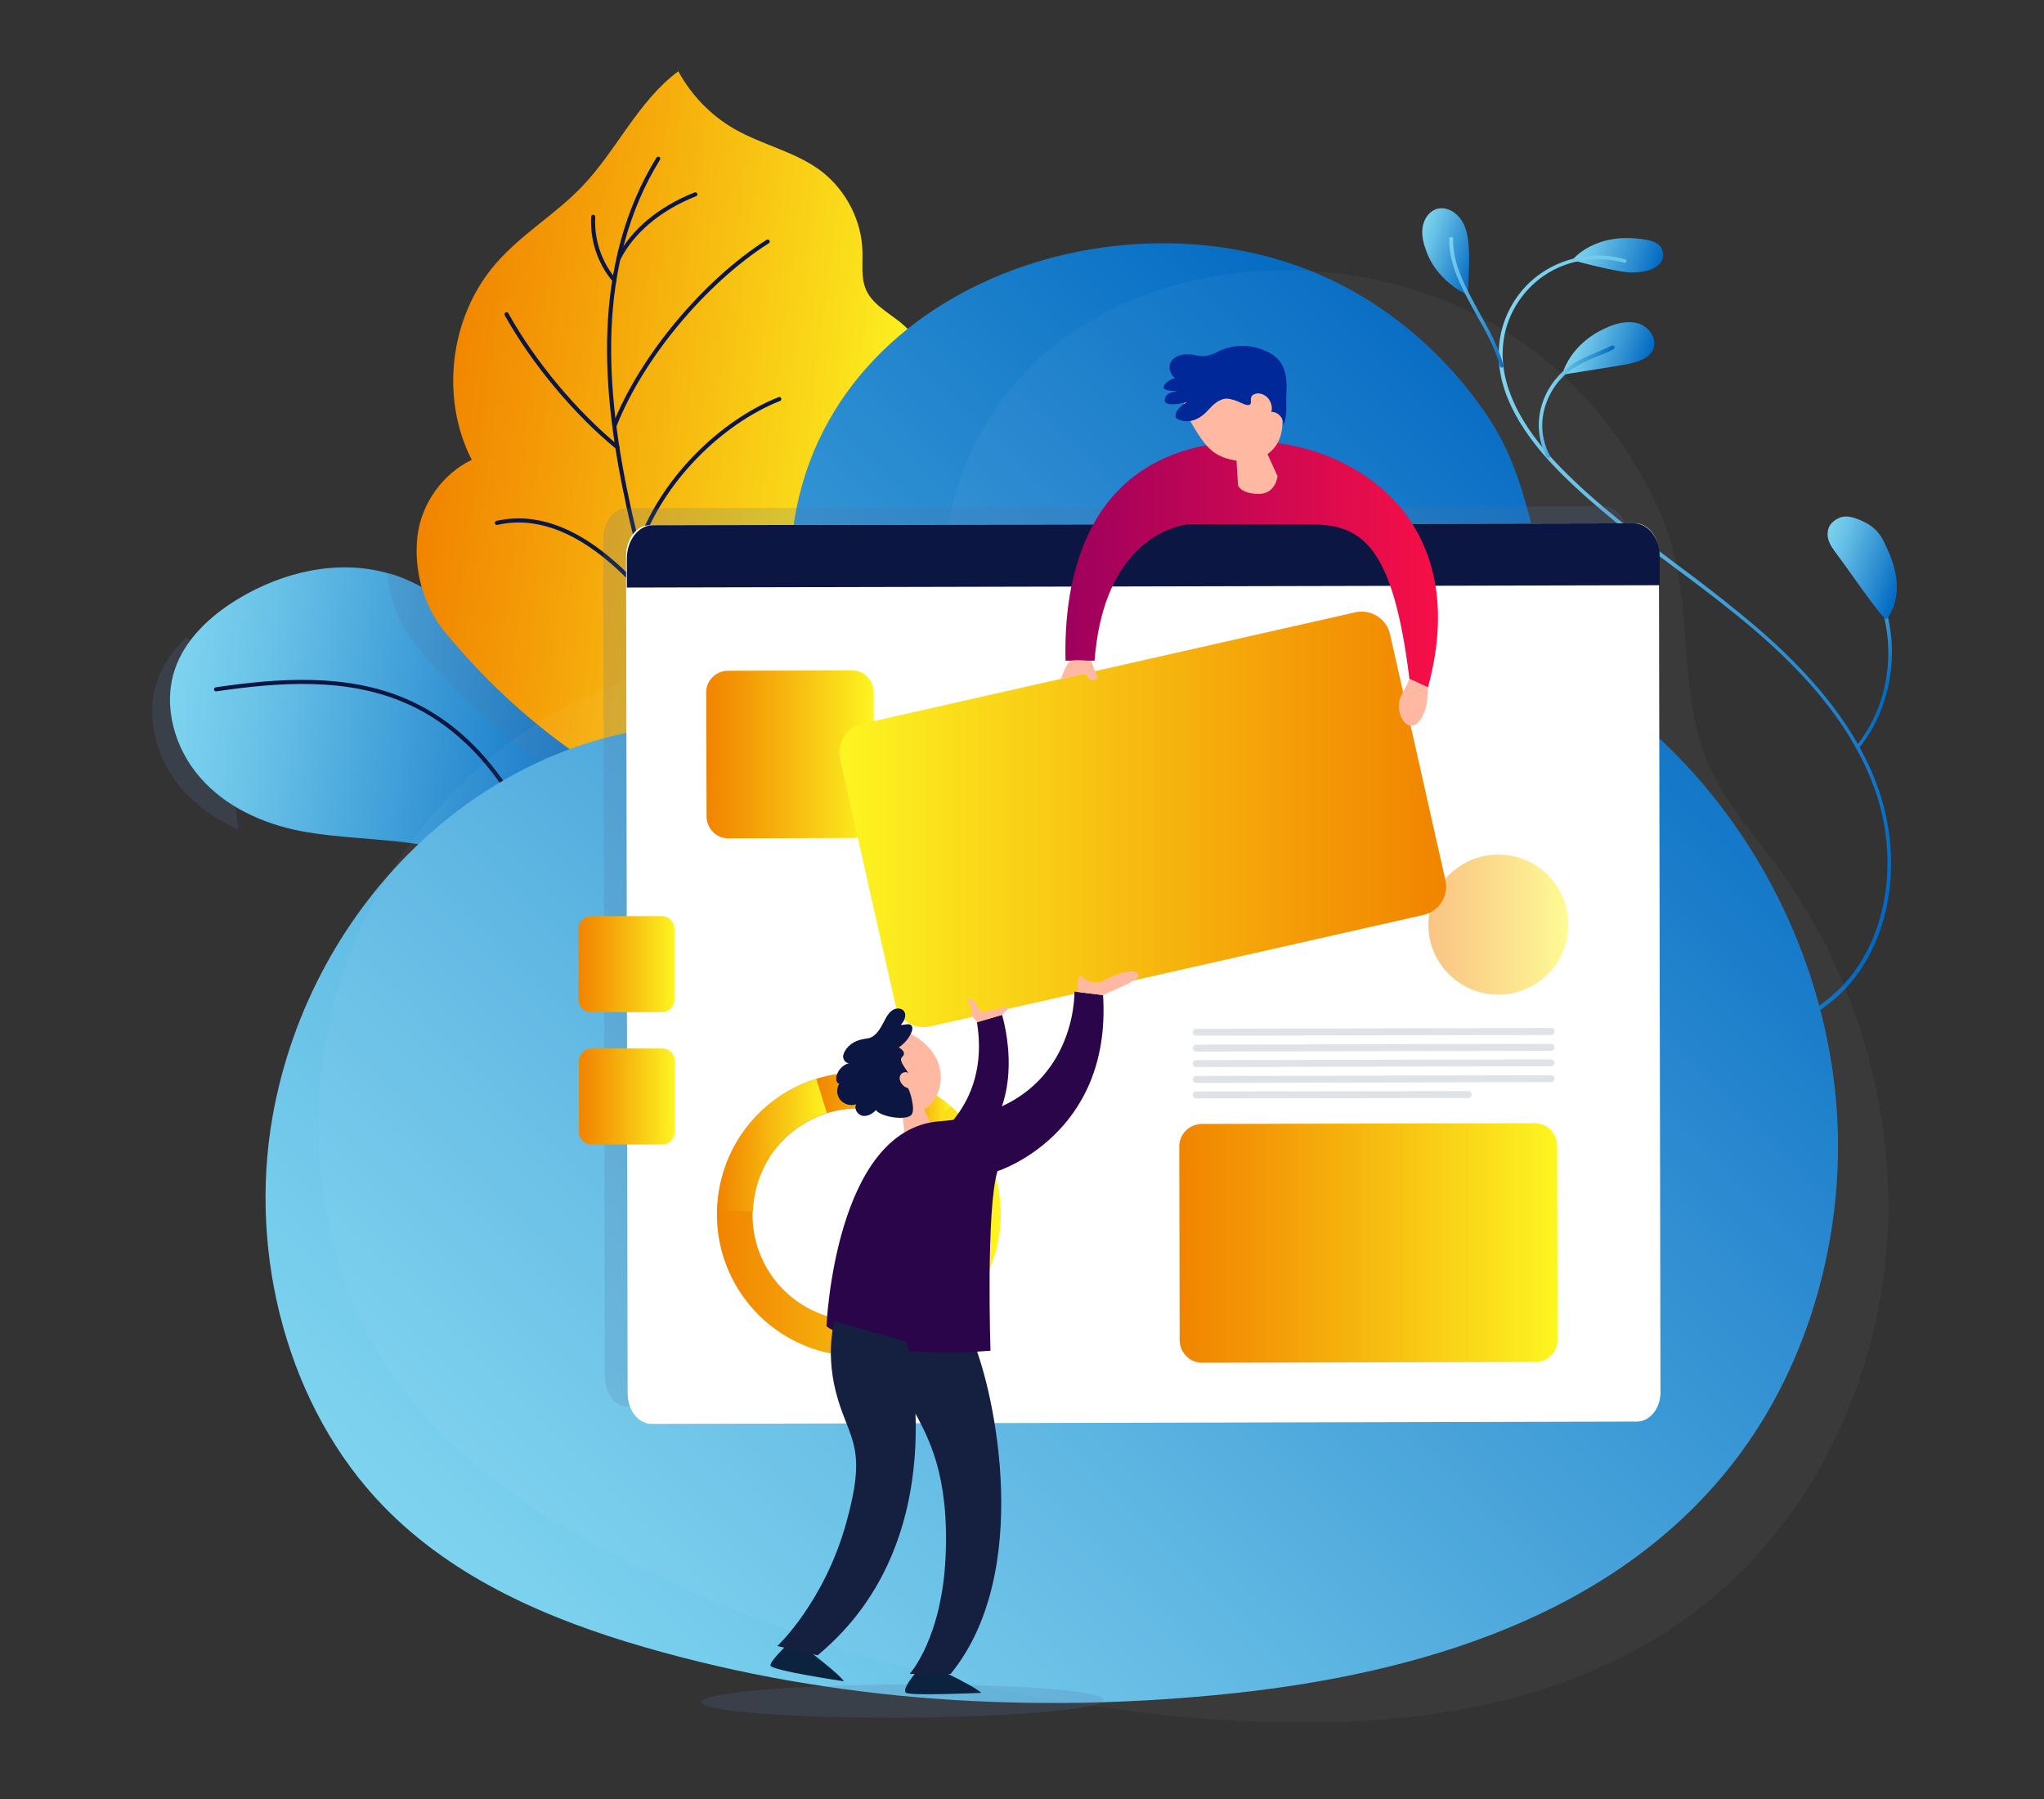 <svg width="375" height="330" viewBox="0 0 375 330" fill="none" xmlns="http://www.w3.org/2000/svg">
<rect x="0" y="0" width="375" height="330" fill="#333333" stroke="none"/>
<g clip-path="url(#clip0)">
<path d="M340.903 137.168C340.903 137.168 340.832 137.168 340.832 137.097C340.69 136.955 340.619 136.742 340.761 136.6C347.787 127.725 348.355 114.379 342.109 104.866C341.967 104.724 342.038 104.511 342.18 104.369C342.322 104.227 342.535 104.298 342.677 104.44C349.064 114.166 348.497 127.867 341.258 136.955C341.187 137.168 341.045 137.239 340.903 137.168Z" fill="url(#paint0_linear)"/>
<path d="M299.741 49.988C301.231 49.917 302.864 49.704 304.07 48.781C304.638 48.355 305.135 47.645 305.135 46.935C305.135 45.728 304.78 44.45 301.87 43.953C292.502 42.391 288.457 47.716 288.457 47.716C288.457 47.716 297.115 50.13 299.741 49.988Z" fill="url(#paint1_linear)"/>
<path d="M286.257 205.321C286.186 205.321 286.115 205.25 286.044 205.108C285.973 204.895 286.044 204.753 286.257 204.682L319.896 191.265C325.787 188.922 331.89 186.508 336.645 182.178C346.013 173.729 348.923 158.111 343.742 144.196C338.49 129.997 326.638 119.277 318.122 112.462C314.644 109.622 311.025 106.925 307.477 104.298C300.096 98.76 292.502 93.01 285.902 86.336C278.024 78.314 274.334 70.576 275.044 63.264C275.541 57.939 278.45 52.969 282.921 49.988C287.392 47.006 293.07 46.083 298.18 47.574C298.393 47.645 298.464 47.858 298.393 48C298.322 48.213 298.109 48.284 297.967 48.213C293.07 46.793 287.534 47.645 283.276 50.556C279.018 53.467 276.179 58.223 275.753 63.335C275.115 70.363 278.663 77.959 286.399 85.84C292.928 92.513 300.522 98.192 307.902 103.73C311.451 106.357 315.07 109.125 318.548 111.965C327.064 118.851 339.058 129.642 344.381 144.054C349.632 158.253 346.652 174.226 337.071 182.816C332.174 187.218 325.787 189.774 320.109 192.046L286.47 205.463C286.47 205.392 286.399 205.392 286.257 205.321Z" fill="url(#paint2_linear)"/>
<path d="M346.084 113.598C344.948 113.101 339.271 104.653 337 101.671C336.361 100.819 335.722 99.967 335.438 98.973C335.154 97.979 335.296 96.772 336.006 95.992C336.929 95.069 338.206 94.288 340.406 95.069C344.239 96.417 345.161 98.192 346.297 100.819C350.271 109.338 346.084 113.598 346.084 113.598Z" fill="url(#paint3_linear)"/>
<path d="M298.818 66.742C300.664 66.316 302.793 65.677 303.36 63.902C303.999 62.127 302.651 60.14 300.876 59.43C299.102 58.791 297.115 59.146 295.341 59.856C287.889 62.837 286.612 68.73 286.612 68.73C286.612 68.73 296.76 67.168 298.818 66.742Z" fill="url(#paint4_linear)"/>
<path d="M269.295 54.105C265.889 52.543 262.837 49.491 261.63 45.941C261.134 44.592 260.779 43.172 260.992 41.752C261.205 40.333 261.985 38.984 263.334 38.416C264.966 37.777 266.811 38.629 267.876 40.048C268.94 41.397 269.295 43.172 269.437 44.947C269.721 47.29 269.295 54.105 269.295 54.105Z" fill="url(#paint5_linear)"/>
<path d="M275.398 67.381C275.256 67.31 275.186 67.239 275.186 67.168C274.405 64.044 272.631 60.85 270.856 57.726C268.372 53.253 265.747 48.568 265.889 43.811C265.889 43.598 266.031 43.456 266.243 43.456C266.456 43.456 266.598 43.598 266.598 43.811C266.456 48.426 269.011 52.969 271.424 57.371C273.198 60.495 274.973 63.76 275.824 67.026C275.895 67.239 275.753 67.381 275.54 67.452C275.54 67.452 275.469 67.452 275.398 67.381Z" fill="url(#paint6_linear)"/>
<path d="M283.986 83.993C283.915 83.993 283.844 83.922 283.773 83.851C280.366 77.391 283.347 70.221 288.244 66.955C289.663 65.961 291.296 65.322 292.857 64.683C293.78 64.257 294.773 63.831 295.696 63.405C295.838 63.334 296.051 63.405 296.193 63.547C296.264 63.689 296.193 63.902 296.051 64.044C295.128 64.541 294.134 64.967 293.141 65.322C291.58 65.961 290.018 66.671 288.599 67.594C283.986 70.647 281.076 77.462 284.341 83.567C284.412 83.709 284.341 83.922 284.199 84.064C284.128 84.064 284.057 84.064 283.986 83.993Z" fill="url(#paint7_linear)"/>
<path opacity="0.2" d="M39.639 124.105C42.052 129.855 42.194 136.245 42.62 142.421C42.904 145.687 43.258 148.952 43.755 152.147C39.852 150.443 36.303 148.029 33.465 144.835C28.781 139.51 26.581 131.772 28.781 125.099C29.845 121.975 31.761 119.206 34.103 116.934C36.587 118.709 38.504 121.336 39.639 124.105Z" fill="#5275A0"/>
<path d="M107.769 140.007C108.834 142.137 109.544 144.338 110.04 146.681C111.673 154.987 109.473 164.642 103.582 175.433C103.582 175.433 95.988 165.991 94.001 163.435C85.485 152.502 68.736 155.058 55.11 152.431C48.155 151.082 41.342 147.959 36.729 142.634C32.045 137.309 29.845 129.571 32.045 122.898C33.89 117.289 38.574 112.959 43.613 109.906C51.775 104.936 61.923 102.523 71.149 105.149C71.504 105.22 71.859 105.362 72.214 105.433C78.033 107.35 83.143 111.184 87.756 115.231C95.775 122.188 102.943 130.423 107.769 140.007Z" fill="url(#paint8_linear)"/>
<path d="M39.639 126.448C51.207 124.744 63.485 123.892 74.272 128.506C89.317 134.896 98.472 150.798 101.95 166.772" stroke="#0B1742" stroke-width="0.75" stroke-miterlimit="10" stroke-linecap="round" stroke-linejoin="round"/>
<path opacity="0.2" d="M107.769 140.007C108.834 142.137 109.544 144.338 110.04 146.681C99.466 140.788 87.401 131.843 76.259 118.283C73.278 114.592 71.433 109.835 71.149 105.079C71.504 105.15 71.859 105.292 72.214 105.363C78.033 107.279 83.143 111.113 87.756 115.16C95.776 122.188 102.943 130.423 107.769 140.007Z" fill="#5275A0"/>
<path d="M148.648 109.764C155.248 100.18 162.699 90.951 167.312 80.302C168.732 77.036 169.796 73.628 169.938 70.15C170.009 66.6 169.016 62.979 166.603 60.424C164.119 57.797 160.287 56.377 158.867 53.111C157.945 50.91 158.299 48.497 158.228 46.083C158.086 40.474 155.248 35.008 150.848 31.529C146.093 27.838 139.847 26.631 134.596 23.578C130.338 21.093 126.789 17.402 124.447 13.071C117.066 18.538 113.163 27.554 106.776 34.227C101.879 39.339 95.634 42.959 91.021 48.284C82.575 57.939 80.659 72.847 86.55 84.349C81.227 86.904 77.395 92.3 76.614 98.121C75.833 104.369 77.608 111.042 81.582 115.87C110.466 151.082 145.383 155.129 145.383 155.129C145.383 155.129 146.164 113.385 148.648 109.764Z" fill="url(#paint9_linear)"/>
<path d="M128.563 123.892C121.112 115.444 117.776 104.156 115.363 93.152C113.021 82.432 111.389 71.428 111.815 60.495C112.241 49.491 114.937 38.487 120.757 29.116" stroke="#0B1742" stroke-width="0.75" stroke-miterlimit="10" stroke-linecap="round" stroke-linejoin="round"/>
<path d="M92.937 57.655C97.834 66.458 105.569 75.758 113.305 82.076" stroke="#0B1742" stroke-width="0.75" stroke-miterlimit="10" stroke-linecap="round" stroke-linejoin="round"/>
<path d="M112.737 78.101C117.705 65.464 129.344 51.62 140.841 44.308" stroke="#0B1742" stroke-width="0.75" stroke-miterlimit="10" stroke-linecap="round" stroke-linejoin="round"/>
<path d="M91.163 95.92C105.711 92.584 117.989 108.628 121.608 113.101" stroke="#0B1742" stroke-width="0.75" stroke-miterlimit="10" stroke-linecap="round" stroke-linejoin="round"/>
<path d="M117.137 100.464C121.253 88.182 132.254 77.462 142.97 73.202" stroke="#0B1742" stroke-width="0.75" stroke-miterlimit="10" stroke-linecap="round" stroke-linejoin="round"/>
<path d="M108.834 39.764C108.55 44.805 110.608 48.993 112.737 51.407" stroke="#0B1742" stroke-width="0.75" stroke-miterlimit="10" stroke-linecap="round" stroke-linejoin="round"/>
<path d="M113.518 47.361C116.002 42.533 120.899 38.274 127.57 35.647" stroke="#0B1742" stroke-width="0.75" stroke-miterlimit="10" stroke-linecap="round" stroke-linejoin="round"/>
<path d="M337.071 215.544C337.355 210.291 337.213 205.037 336.645 199.855C334.019 175.433 322.309 152.36 305.064 136.032C298.889 130.21 291.863 125.028 287.889 117.36C281.147 104.44 281.644 89.602 273.269 76.894C264.895 64.115 252.617 54.176 238.849 49.065C197.687 33.801 140.131 58.649 145.312 111.61C145.312 111.823 145.383 112.107 145.383 112.391C146.093 123.395 138.002 132.624 127.712 132.908C89.672 133.973 57.026 165.21 50 204.824C45.529 230.311 52.839 258.211 70.298 276.244C83.285 289.661 100.814 297.116 118.273 302.156C153.332 312.308 190.165 314.438 226.288 310.605C260.069 306.984 295.767 296.548 317.625 268.789C329.335 253.952 336.006 234.925 337.071 215.544Z" fill="url(#paint10_linear)"/>
<g opacity="0.33">
<g opacity="0.33">
<path opacity="0.33" d="M343.955 243.161C345.09 238.049 345.871 232.867 346.226 227.684C347.858 203.121 340.193 178.202 326 158.821C320.89 151.934 314.928 145.474 312.232 137.097C307.76 123.111 310.812 108.628 304.709 94.43C298.605 80.231 288.315 68.091 275.611 60.424C237.785 37.422 176.893 50.627 172.99 103.73C172.99 103.943 172.919 104.227 172.919 104.511C171.713 115.444 162.203 122.969 152.054 121.265C114.582 114.876 77.111 139.227 63.485 176.853C54.755 201.062 57.239 229.956 71.291 251.041C81.795 266.802 97.692 277.451 114.015 285.828C146.802 302.653 182.713 311.954 218.907 315.077C252.759 318.059 289.592 314.793 315.851 291.649C329.832 279.368 339.626 261.974 343.955 243.161Z" fill="white"/>
</g>
</g>
<path opacity="0.2" d="M128.705 312.237C128.705 313.941 145.241 315.148 165.609 315.077C185.977 314.935 202.513 313.515 202.442 311.811C202.442 310.108 185.907 308.901 165.538 308.972C145.17 309.114 128.705 310.534 128.705 312.237Z" fill="#5275A0"/>
<path opacity="0.2" d="M294.418 257.643L115.292 258.069C112.879 258.069 110.963 255.585 110.963 252.461L110.679 98.831C110.679 95.707 112.595 93.223 115.008 93.223L294.205 92.868C296.618 92.868 298.535 95.352 298.535 98.476L298.818 252.106C298.747 255.159 296.831 257.643 294.418 257.643Z" fill="#5275A0"/>
<path d="M300.309 260.767L119.55 261.193C117.137 261.193 115.15 258.708 115.15 255.585L114.866 101.955C114.866 98.831 116.782 96.346 119.195 96.346L299.954 95.992C302.367 95.992 304.354 98.476 304.354 101.6L304.638 255.23C304.709 258.283 302.722 260.767 300.309 260.767Z" fill="white"/>
<path d="M299.741 95.992L119.763 96.346C117.137 96.346 115.008 99.115 115.008 102.452V107.776L304.496 107.35V102.026C304.496 98.689 302.367 95.992 299.741 95.992Z" fill="#0B1742"/>
<path d="M121.466 185.656H108.408C107.202 185.656 106.137 184.662 106.137 183.384V170.322C106.137 169.115 107.131 168.05 108.408 168.05H121.466C122.673 168.05 123.737 169.044 123.737 170.322V183.384C123.737 184.662 122.744 185.656 121.466 185.656Z" fill="url(#paint11_linear)"/>
<path d="M281.715 249.834L220.539 249.976C218.268 249.976 216.494 248.13 216.423 245.93L216.352 210.291C216.352 208.019 218.198 206.244 220.398 206.173L281.573 206.031C283.844 206.031 285.618 207.877 285.689 210.078L285.76 245.717C285.76 247.988 283.986 249.834 281.715 249.834Z" fill="url(#paint12_linear)"/>
<path d="M156.454 153.709L133.602 153.78C131.402 153.78 129.699 152.005 129.628 149.875L129.557 127.016C129.557 124.815 131.331 123.111 133.46 123.04L156.312 122.969C158.512 122.969 160.216 124.744 160.287 126.874L160.357 149.734C160.428 151.934 158.654 153.709 156.454 153.709Z" fill="url(#paint13_linear)"/>
<path d="M182.074 231.518C185.836 221.011 182.429 209.723 174.409 202.907C172.493 201.275 170.293 199.926 167.951 198.861C167.455 198.648 166.887 198.435 166.319 198.222C160.783 196.234 155.035 196.234 149.783 197.867C142.26 200.21 135.873 205.96 133.034 213.982C132.112 216.609 131.615 219.307 131.544 222.005C131.189 233.009 137.931 243.374 148.79 247.278C162.345 252.106 177.248 245.078 182.074 231.518ZM150.99 241.173C142.828 238.262 137.789 230.453 138.073 222.218C138.144 220.23 138.499 218.171 139.209 216.254C141.338 210.291 146.164 205.96 151.77 204.185C155.674 202.978 160.003 202.978 164.19 204.469C164.616 204.611 165.042 204.753 165.396 204.966C167.171 205.747 168.803 206.741 170.222 208.019C176.255 213.13 178.739 221.579 175.971 229.459C172.28 239.469 161.138 244.794 150.99 241.173Z" fill="url(#paint14_linear)"/>
<path d="M151.77 204.114L149.854 197.867C142.331 200.21 135.944 205.96 133.105 213.982C132.183 216.609 131.686 219.307 131.615 222.005L138.144 222.218C138.215 220.23 138.57 218.171 139.28 216.254C141.338 210.22 146.093 205.889 151.77 204.114Z" fill="url(#paint15_linear)"/>
<path d="M165.325 204.895L167.951 198.932C167.455 198.719 166.887 198.506 166.319 198.293C160.783 196.305 155.035 196.305 149.783 197.938L151.699 204.185C155.603 202.978 159.932 202.978 164.119 204.469C164.545 204.54 164.971 204.682 165.325 204.895Z" fill="url(#paint16_linear)"/>
<path d="M174.41 202.907C172.493 201.275 170.293 199.926 167.951 198.861L165.325 204.824C167.1 205.605 168.732 206.599 170.151 207.877L174.41 202.907Z" fill="url(#paint17_linear)"/>
<path d="M121.537 209.936H108.479C107.273 209.936 106.208 208.942 106.208 207.664V194.601C106.208 193.394 107.202 192.33 108.479 192.33H121.537C122.744 192.33 123.808 193.323 123.808 194.601V207.664C123.808 208.942 122.744 209.936 121.537 209.936Z" fill="url(#paint18_linear)"/>
<path d="M284.554 192.755L219.475 192.897C219.12 192.897 218.836 192.613 218.836 192.258C218.836 191.904 219.12 191.62 219.475 191.62L284.554 191.478C284.909 191.478 285.192 191.762 285.192 192.116C285.192 192.471 284.909 192.755 284.554 192.755Z" fill="#DFE3E5"/>
<path d="M284.554 189.845L219.475 189.987C219.12 189.987 218.836 189.703 218.836 189.348C218.836 188.993 219.12 188.709 219.475 188.709L284.554 188.567C284.909 188.567 285.192 188.851 285.192 189.206C285.192 189.561 284.909 189.845 284.554 189.845Z" fill="#DFE3E5"/>
<path d="M284.554 195.595L219.475 195.737C219.12 195.737 218.836 195.453 218.836 195.098C218.836 194.743 219.12 194.459 219.475 194.459L284.554 194.317C284.909 194.317 285.192 194.601 285.192 194.956C285.192 195.311 284.909 195.595 284.554 195.595Z" fill="#DFE3E5"/>
<path d="M284.554 198.506L219.475 198.648C219.12 198.648 218.836 198.364 218.836 198.009C218.836 197.654 219.12 197.37 219.475 197.37L284.554 197.228C284.909 197.228 285.192 197.512 285.192 197.867C285.192 198.222 284.909 198.506 284.554 198.506Z" fill="#DFE3E5"/>
<path d="M269.366 201.417L219.475 201.488C219.12 201.488 218.836 201.204 218.836 200.849C218.836 200.494 219.12 200.21 219.475 200.21L269.366 200.139C269.721 200.139 270.005 200.423 270.005 200.778C270.005 201.062 269.721 201.417 269.366 201.417Z" fill="#DFE3E5"/>
<path opacity="0.48" d="M274.902 182.461C281.996 182.461 287.747 176.708 287.747 169.612C287.747 162.515 281.996 156.762 274.902 156.762C267.807 156.762 262.056 162.515 262.056 169.612C262.056 176.708 267.807 182.461 274.902 182.461Z" fill="url(#paint19_linear)"/>
<path d="M148.435 302.866C148.435 302.866 154.183 307.268 154.822 308.404C154.822 308.404 141.338 306.416 141.338 305.493C141.338 304.641 144.177 301.943 144.177 301.943L148.435 302.866Z" fill="#0C2340"/>
<path d="M170.648 188.283L261.134 167.837C264.044 167.198 265.818 164.287 265.179 161.447L255.031 116.367C254.392 113.456 251.482 111.681 248.643 112.32L158.158 132.766C155.248 133.405 153.474 136.316 154.112 139.155L164.261 184.236C164.9 187.147 167.738 188.922 170.648 188.283Z" fill="url(#paint20_linear)"/>
<path d="M227.991 80.941C246.017 80.231 270.786 93.578 261.986 126.092L258.579 124.531C255.598 100.322 249.992 96.133 240.482 96.204L218.127 96.133C212.591 96.914 202.3 101.813 200.81 121.194H195.487C195.133 107.279 198.468 82.076 227.991 80.941Z" fill="url(#paint21_linear)"/>
<path d="M231.682 81.438L234.379 87.33C234.379 87.33 234.095 90.667 230.83 90.596C227.565 90.525 227.14 89.034 227.14 89.034L226.714 82.29L231.682 81.438Z" fill="#FFB9A3"/>
<path d="M217.984 76.539C221.036 81.935 222.385 83.638 226.359 84.419C231.54 85.484 237.288 82.006 234.591 73.415C232.391 66.387 229.056 67.523 225.862 67.736C222.597 68.02 214.649 70.718 217.984 76.539Z" fill="#FFB9A3"/>
<path d="M230.049 72.35C230.83 71.924 231.894 72.279 232.533 72.918C233.172 73.628 233.527 74.622 233.243 75.545C234.52 75.545 235.585 76.752 235.443 78.03C236.295 76.042 235.869 73.983 236.011 71.924C236.153 69.866 235.94 67.665 234.662 66.103C234.094 65.464 233.456 64.967 232.675 64.612C229.836 63.121 226.359 63.05 223.52 64.47C222.952 64.754 221.462 65.677 219.404 65.18C215.501 64.257 213.159 66.884 215.501 69.369C214.72 69.653 213.939 70.008 213.584 70.718C213.513 70.931 213.442 71.144 213.584 71.286C213.655 71.428 213.797 71.499 213.939 71.499C214.578 71.712 215.288 71.783 215.997 71.641C215.713 71.854 214.294 71.924 213.868 72.776C212.662 75.048 217.346 73.912 218.055 73.699C217.275 73.841 215.146 75.545 215.784 76.681C215.926 76.894 218.765 78.598 221.817 75.048C222.527 74.267 223.378 73.486 224.443 73.202C225.223 72.989 226.075 73.273 226.927 73.557C227.494 73.77 228.985 74.693 229.411 74.125C229.694 73.699 229.127 72.776 230.049 72.35Z" fill="#002899"/>
<path d="M200.242 121.265C201.023 124.034 201.875 124.318 200.881 124.744C199.887 125.17 199.107 123.608 199.107 123.608L194.636 124.531C194.636 124.531 195.629 121.62 196.339 121.265C197.12 120.91 200.242 121.265 200.242 121.265Z" fill="#FFB9A3"/>
<path d="M258.579 124.531C258.011 125.951 257.869 126.022 257.018 127.725C255.456 131.062 259.076 136.316 261.347 130.565C261.985 129.003 261.985 126.093 261.985 126.093L258.579 124.531Z" fill="#FFB9A3"/>
<path d="M168.874 202.198L170.861 206.244L165.964 208.232L165.467 203.617L168.874 202.198Z" fill="#FFB9A3"/>
<path d="M165.893 189.064C177.035 193.891 172.422 205.605 165.68 204.256C162.416 203.617 160.712 192.968 160.712 192.968L165.893 189.064Z" fill="#FFB9A3"/>
<path d="M162.203 187.36C162.558 186.65 162.913 185.94 163.551 185.443C164.119 184.946 165.113 184.804 165.68 185.301C166.461 186.011 165.964 187.289 165.255 187.999C165.893 188.07 166.674 187.644 167.171 188.07C167.526 188.425 167.384 188.993 167.171 189.49C166.674 190.554 165.893 191.477 164.9 192.116C165.468 192.471 166.106 193.039 165.751 193.607C165.68 193.749 165.468 193.891 165.397 194.033C165.184 194.388 165.397 194.814 165.609 195.24C165.964 195.808 166.319 196.376 166.745 196.944C166.39 196.447 165.468 196.66 165.184 197.228C164.9 197.796 165.113 198.506 165.609 199.003C165.822 199.287 166.177 199.5 166.532 199.571C166.816 199.642 168.164 203.83 167.1 204.611C165.822 205.605 161.351 204.753 160.713 203.617C160.074 204.327 159.151 204.824 158.229 204.682C157.306 204.469 156.596 203.333 157.093 202.552C156.1 202.907 154.893 202.623 154.183 201.771C153.474 200.919 153.403 199.713 153.971 198.79C153.403 198.648 153.332 197.867 153.474 197.37C153.758 196.234 154.68 195.311 155.745 195.027C155.177 195.027 154.751 194.459 154.68 193.891C154.68 193.323 154.964 192.826 155.319 192.329C156.384 191.051 157.59 190.696 159.151 190.483C160.642 190.27 161.493 188.709 162.203 187.36Z" fill="#0B1742"/>
<path d="M172.635 306.416C172.635 306.416 179.164 309.54 180.016 310.534C180.016 310.534 167.242 311.102 166.248 310.534C165.254 309.895 168.306 306.487 168.306 306.487L172.635 306.416Z" fill="#0C2340"/>
<path d="M178.526 246C182.571 255.655 189.526 288.525 174.409 307.055H166.887C166.887 307.055 172.848 300.523 173.487 285.402C174.126 270.28 170.293 263.678 167.596 258.637C164.9 253.668 162.345 245.148 162.345 245.148L178.526 246Z" fill="#151F3F"/>
<path d="M183.848 186.153C185.836 193.252 186.545 206.315 176.468 211.569L169.726 209.936C169.726 209.936 181.861 203.546 179.235 187.502L183.848 186.153Z" fill="#2B0549"/>
<path d="M202.371 182.532L197.12 181.893C197.12 181.893 197.758 203.83 172.422 205.676C153.119 207.096 151.628 243.303 151.628 243.303C157.874 247.491 168.306 248.769 181.719 247.775C181.719 247.775 180.868 221.934 182.997 214.834C182.997 214.834 204.004 208.232 202.371 182.532Z" fill="#2B0549"/>
<path d="M208.759 178.557C209.61 179.55 205.92 180.899 202.371 182.532L197.758 181.964C197.758 181.964 197.687 181.041 197.758 180.118C197.829 179.196 198.326 178.628 198.823 179.408C199.391 180.26 201.662 180.473 202.797 179.763C203.933 178.983 207.836 177.492 208.759 178.557Z" fill="#FFB9A3"/>
<path d="M183.848 186.153C185.552 184.52 185.055 184.591 185.055 184.591L179.945 185.727C179.945 185.727 178.81 183.242 177.887 183.171C176.964 183.1 178.597 184.875 178.242 185.585C177.887 186.224 179.306 187.502 179.306 187.502L183.848 186.153Z" fill="#FFB9A3"/>
<path d="M166.319 246.072C166.532 247.42 175.474 282.562 149.996 303.647L142.615 301.943C142.615 301.943 151.203 293.921 155.248 279.367C159.08 265.666 156.028 264.317 153.757 256.792C151.203 248.414 153.119 242.38 153.119 242.38L166.319 246.072Z" fill="#151F3F"/>
</g>
<defs>
<linearGradient id="paint0_linear" x1="336.791" y1="118.958" x2="347.675" y2="122.837" gradientUnits="userSpaceOnUse">
<stop stop-color="#7ED4EF"/>
<stop offset="0.229" stop-color="#66BFE6"/>
<stop offset="0.711" stop-color="#298BD0"/>
<stop offset="1" stop-color="#0169C2"/>
</linearGradient>
<linearGradient id="paint1_linear" x1="289.73" y1="43.783" x2="304.369" y2="49" gradientUnits="userSpaceOnUse">
<stop stop-color="#7ED4EF"/>
<stop offset="0.229" stop-color="#66BFE6"/>
<stop offset="0.711" stop-color="#298BD0"/>
<stop offset="1" stop-color="#0169C2"/>
</linearGradient>
<linearGradient id="paint2_linear" x1="256.41" y1="113.568" x2="352.871" y2="147.946" gradientUnits="userSpaceOnUse">
<stop stop-color="#7ED4EF"/>
<stop offset="0.229" stop-color="#66BFE6"/>
<stop offset="0.711" stop-color="#298BD0"/>
<stop offset="1" stop-color="#0169C2"/>
</linearGradient>
<linearGradient id="paint3_linear" x1="333.865" y1="100.887" x2="349.028" y2="106.291" gradientUnits="userSpaceOnUse">
<stop stop-color="#7ED4EF"/>
<stop offset="0.229" stop-color="#66BFE6"/>
<stop offset="0.711" stop-color="#298BD0"/>
<stop offset="1" stop-color="#0169C2"/>
</linearGradient>
<linearGradient id="paint4_linear" x1="288.756" y1="62.252" x2="302.135" y2="67.021" gradientUnits="userSpaceOnUse">
<stop stop-color="#7ED4EF"/>
<stop offset="0.229" stop-color="#66BFE6"/>
<stop offset="0.711" stop-color="#298BD0"/>
<stop offset="1" stop-color="#0169C2"/>
</linearGradient>
<linearGradient id="paint5_linear" x1="260.092" y1="43.63" x2="271.455" y2="47.68" gradientUnits="userSpaceOnUse">
<stop stop-color="#7ED4EF"/>
<stop offset="0.229" stop-color="#66BFE6"/>
<stop offset="0.711" stop-color="#298BD0"/>
<stop offset="1" stop-color="#0169C2"/>
</linearGradient>
<linearGradient id="paint6_linear" x1="262.656" y1="52.471" x2="278.873" y2="58.25" gradientUnits="userSpaceOnUse">
<stop stop-color="#7ED4EF"/>
<stop offset="0.229" stop-color="#66BFE6"/>
<stop offset="0.711" stop-color="#298BD0"/>
<stop offset="1" stop-color="#0169C2"/>
</linearGradient>
<linearGradient id="paint7_linear" x1="283.722" y1="71.393" x2="292.301" y2="74.451" gradientUnits="userSpaceOnUse">
<stop stop-color="#7ED4EF"/>
<stop offset="0.229" stop-color="#66BFE6"/>
<stop offset="0.711" stop-color="#298BD0"/>
<stop offset="1" stop-color="#0169C2"/>
</linearGradient>
<linearGradient id="paint8_linear" x1="30.477" y1="133.002" x2="111.952" y2="143.18" gradientUnits="userSpaceOnUse">
<stop stop-color="#7ED4EF"/>
<stop offset="0.229" stop-color="#66BFE6"/>
<stop offset="0.711" stop-color="#298BD0"/>
<stop offset="1" stop-color="#0169C2"/>
</linearGradient>
<linearGradient id="paint9_linear" x1="79.313" y1="77.1" x2="167.84" y2="88.159" gradientUnits="userSpaceOnUse">
<stop stop-color="#F18400"/>
<stop offset="0.249" stop-color="#F49C07"/>
<stop offset="0.772" stop-color="#FAD919"/>
<stop offset="1" stop-color="#FDF621"/>
</linearGradient>
<linearGradient id="paint10_linear" x1="100.451" y1="306.391" x2="302.682" y2="104.229" gradientUnits="userSpaceOnUse">
<stop stop-color="#7ED4EF"/>
<stop offset="0.229" stop-color="#66BFE6"/>
<stop offset="0.711" stop-color="#298BD0"/>
<stop offset="1" stop-color="#0169C2"/>
</linearGradient>
<linearGradient id="paint11_linear" x1="106.183" y1="176.941" x2="123.727" y2="176.941" gradientUnits="userSpaceOnUse">
<stop stop-color="#F18400"/>
<stop offset="0.249" stop-color="#F49C07"/>
<stop offset="0.772" stop-color="#FAD919"/>
<stop offset="1" stop-color="#FDF621"/>
</linearGradient>
<linearGradient id="paint12_linear" x1="216.375" y1="228.009" x2="285.777" y2="228.009" gradientUnits="userSpaceOnUse">
<stop stop-color="#F18400"/>
<stop offset="0.249" stop-color="#F49C07"/>
<stop offset="0.772" stop-color="#FAD919"/>
<stop offset="1" stop-color="#FDF621"/>
</linearGradient>
<linearGradient id="paint13_linear" x1="129.594" y1="138.374" x2="160.392" y2="138.374" gradientUnits="userSpaceOnUse">
<stop stop-color="#F18400"/>
<stop offset="0.249" stop-color="#F49C07"/>
<stop offset="0.772" stop-color="#FAD919"/>
<stop offset="1" stop-color="#FDF621"/>
</linearGradient>
<linearGradient id="paint14_linear" x1="131.521" y1="222.766" x2="183.609" y2="222.766" gradientUnits="userSpaceOnUse">
<stop stop-color="#F18400"/>
<stop offset="0.249" stop-color="#F49C07"/>
<stop offset="0.772" stop-color="#FAD919"/>
<stop offset="1" stop-color="#FDF621"/>
</linearGradient>
<linearGradient id="paint15_linear" x1="131.533" y1="210.042" x2="151.746" y2="210.042" gradientUnits="userSpaceOnUse">
<stop stop-color="#F18400"/>
<stop offset="0.249" stop-color="#F49C07"/>
<stop offset="0.772" stop-color="#FAD919"/>
<stop offset="1" stop-color="#FDF621"/>
</linearGradient>
<linearGradient id="paint16_linear" x1="149.804" y1="200.787" x2="167.955" y2="200.787" gradientUnits="userSpaceOnUse">
<stop stop-color="#F18400"/>
<stop offset="0.249" stop-color="#F49C07"/>
<stop offset="0.772" stop-color="#FAD919"/>
<stop offset="1" stop-color="#FDF621"/>
</linearGradient>
<linearGradient id="paint17_linear" x1="165.354" y1="203.385" x2="174.437" y2="203.385" gradientUnits="userSpaceOnUse">
<stop stop-color="#F18400"/>
<stop offset="0.249" stop-color="#F49C07"/>
<stop offset="0.772" stop-color="#FAD919"/>
<stop offset="1" stop-color="#FDF621"/>
</linearGradient>
<linearGradient id="paint18_linear" x1="106.233" y1="201.183" x2="123.777" y2="201.183" gradientUnits="userSpaceOnUse">
<stop stop-color="#F18400"/>
<stop offset="0.249" stop-color="#F49C07"/>
<stop offset="0.772" stop-color="#FAD919"/>
<stop offset="1" stop-color="#FDF621"/>
</linearGradient>
<linearGradient id="paint19_linear" x1="261.999" y1="169.63" x2="287.761" y2="169.63" gradientUnits="userSpaceOnUse">
<stop stop-color="#F18400"/>
<stop offset="0.249" stop-color="#F49C07"/>
<stop offset="0.772" stop-color="#FAD919"/>
<stop offset="1" stop-color="#FDF621"/>
</linearGradient>
<linearGradient id="paint20_linear" x1="265.317" y1="150.312" x2="153.941" y2="150.312" gradientUnits="userSpaceOnUse">
<stop stop-color="#F18400"/>
<stop offset="0.249" stop-color="#F49C07"/>
<stop offset="0.772" stop-color="#FAD919"/>
<stop offset="1" stop-color="#FDF621"/>
</linearGradient>
<linearGradient id="paint21_linear" x1="263.829" y1="103.515" x2="195.504" y2="103.515" gradientUnits="userSpaceOnUse">
<stop stop-color="#F70F47"/>
<stop offset="1" stop-color="#9E005D"/>
</linearGradient>
<clipPath id="clip0">
<rect x="28" y="13" width="320" height="303" fill="white"/>
</clipPath>
</defs>
</svg>
